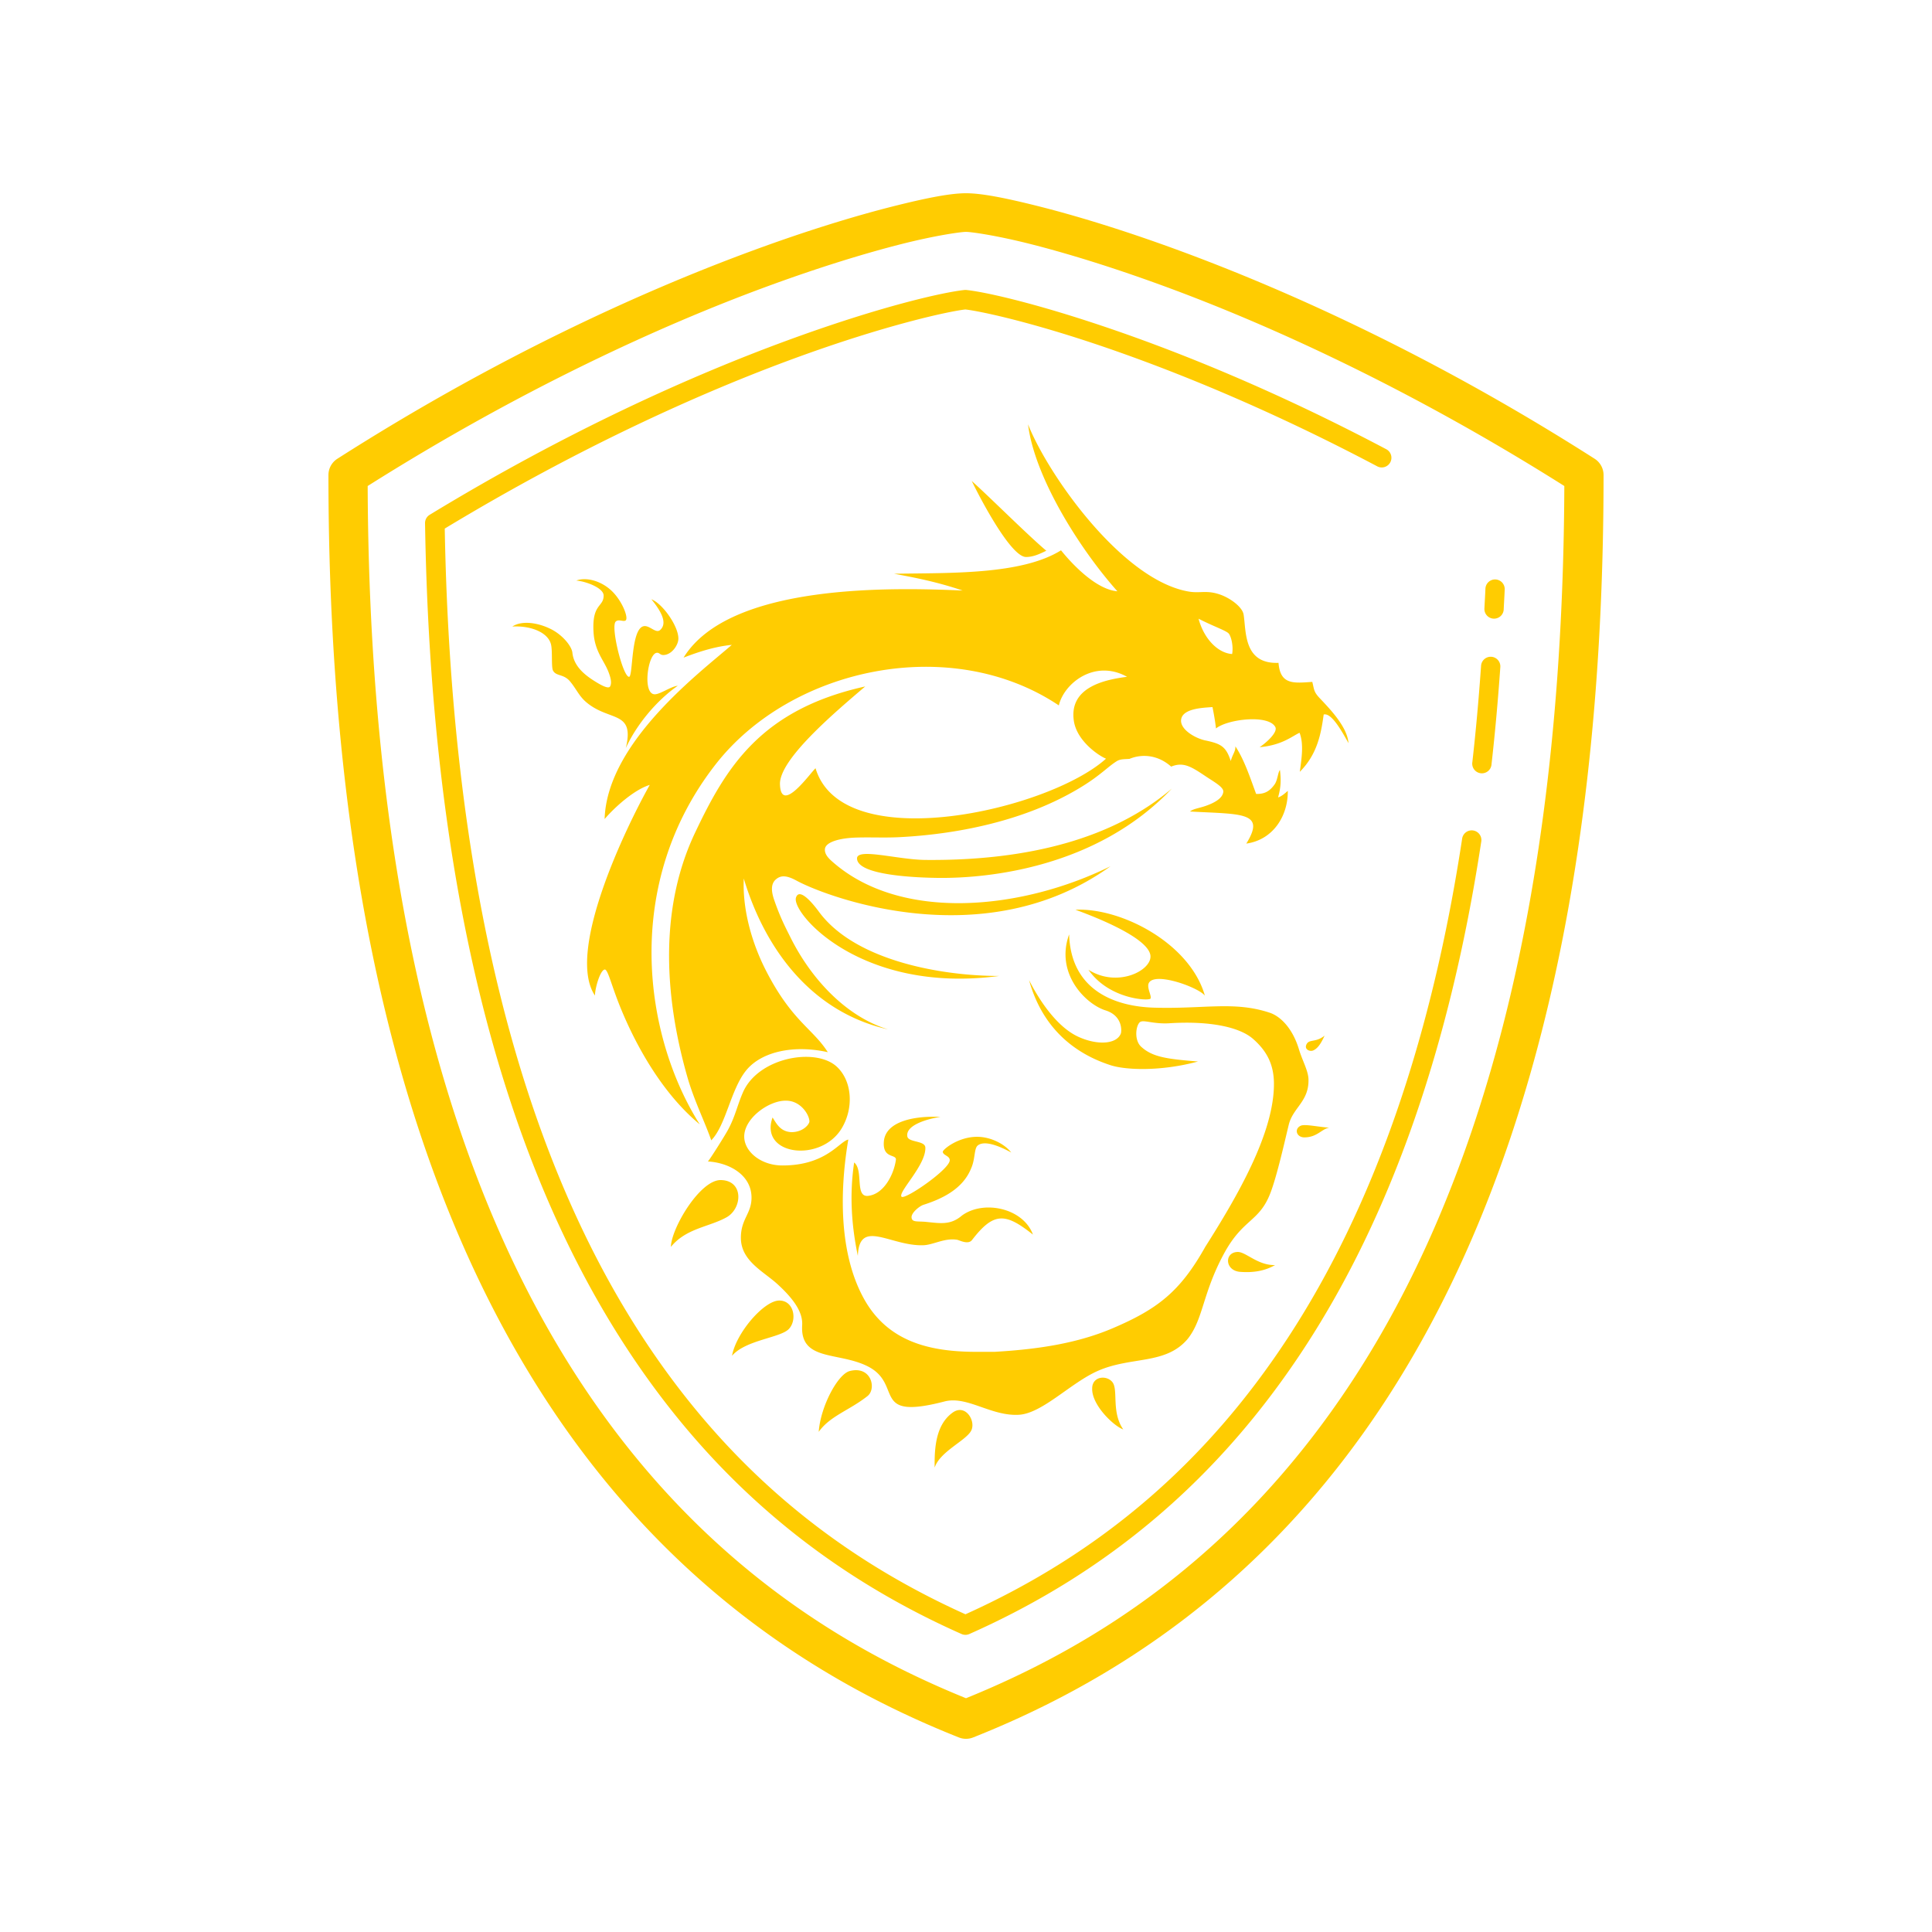 <svg xmlns="http://www.w3.org/2000/svg" viewBox="0 0 100 100">
  <path d="M50 10.002C49.224 10.002 48.033 10.223 46.168 10.695C44.303 11.168 41.862 11.902 38.977 12.963C33.206 15.085 25.66 18.511 17.461 23.746 A 1 1 0 0 0 17 24.588C17 47.532 21.79 62.558 28.297 72.514C34.804 82.469 43.017 87.303 49.631 89.93 A 1 1 0 0 0 50.369 89.93C56.983 87.303 65.196 82.467 71.703 72.512C78.21 62.556 83 47.531 83 24.588 A 1 1 0 0 0 82.539 23.746C74.34 18.511 66.794 15.085 61.023 12.963C58.138 11.902 55.697 11.168 53.832 10.695C51.967 10.223 50.776 10.002 50 10.002 z M 50 12.002C50.26 12.002 51.553 12.18 53.342 12.633C55.13 13.086 57.509 13.802 60.332 14.84C65.857 16.871 73.105 20.193 80.969 25.156C80.883 47.469 76.221 61.945 70.029 71.418C63.896 80.802 56.295 85.345 50 87.9C43.705 85.346 36.104 80.802 29.971 71.418C23.779 61.945 19.117 47.469 19.031 25.156C26.895 20.193 34.143 16.871 39.668 14.84C42.491 13.802 44.87 13.086 46.658 12.633C48.447 12.18 49.74 12.002 50 12.002 z M 49.975 15.008 A 0.5 0.5 0 0 0 49.918 15.01C48.83 15.125 45.564 15.851 40.691 17.643C35.819 19.434 29.402 22.288 22.24 26.646 A 0.5 0.5 0 0 0 22 27.08C22.292 45.204 25.752 59.563 32.434 69.775C36.827 76.491 42.525 81.36 49.768 84.576 A 0.5 0.5 0 0 0 50.174 84.576C57.417 81.36 63.114 76.491 67.508 69.775C72.012 62.89 75.063 54.11 76.668 43.574 A 0.501 0.501 0 1 0 75.678 43.424C74.089 53.854 71.076 62.494 66.672 69.227C62.417 75.73 56.947 80.411 49.971 83.555C42.994 80.411 37.524 75.73 33.27 69.227C26.775 59.299 23.344 45.216 23.02 27.359C30.009 23.133 36.281 20.328 41.035 18.58C45.805 16.826 49.091 16.117 49.965 16.018C50.697 16.099 53.225 16.629 56.934 17.885C60.667 19.149 65.614 21.14 71.266 24.127 A 0.501 0.501 0 1 0 71.734 23.242C66.032 20.228 61.035 18.218 57.254 16.938C53.472 15.657 50.955 15.108 50.023 15.01 A 0.5 0.5 0 0 0 49.975 15.008 z M 53.211 21.963C53.541 24.655 55.818 28.335 57.836 30.605C56.731 30.513 55.493 29.2 54.918 28.484C52.874 29.761 49.158 29.647 46.279 29.697C47.333 29.895 48.449 30.103 49.826 30.566C46.312 30.412 37.772 30.162 35.381 34.039C36.214 33.716 37.045 33.459 37.877 33.379C36.285 34.768 31.417 38.405 31.295 42.393C31.829 41.768 32.835 40.869 33.631 40.627C32.37 42.875 29.283 49.284 30.795 51.531C30.795 51.162 31.054 50.247 31.289 50.184C31.433 50.145 31.567 50.698 31.904 51.609C32.4 52.953 33.804 56.202 36.219 58.197C33.321 53.622 32.188 45.768 37.049 39.553C40.974 34.535 49.242 32.788 54.805 36.512C55.078 35.355 56.672 34.104 58.336 35.031C57.215 35.176 55.322 35.553 55.582 37.312C55.741 38.379 56.917 39.143 57.248 39.268C54.297 41.934 43.601 44.395 42.213 39.764C41.946 39.998 40.421 42.187 40.371 40.594C40.33 39.292 43.27 36.822 44.783 35.531C39.346 36.733 37.563 39.759 35.977 43.1C34.213 46.815 34.295 51.251 35.574 55.732C35.927 56.97 36.477 58.05 36.814 59.023C37.58 58.237 37.817 56.402 38.615 55.412C39.405 54.43 41.085 54.067 42.846 54.461C42.077 53.242 40.996 52.868 39.646 50.236C38.955 48.887 38.422 47.149 38.498 45.473C39.564 49.033 41.934 52.371 45.973 53.283C43.821 52.629 41.992 50.701 40.895 48.479C40.666 48.018 40.398 47.523 40.074 46.59C39.88 46.032 39.933 45.698 40.18 45.5C40.422 45.306 40.709 45.298 41.23 45.582C42.736 46.405 50.949 49.544 57.477 44.838C52.863 47.116 46.582 47.736 43.047 44.568C42.86 44.401 42.67 44.191 42.699 43.938C42.739 43.59 43.436 43.377 44.336 43.352C45.082 43.331 45.817 43.369 46.539 43.332C49.323 43.192 53.008 42.564 56.012 40.707C56.971 40.116 57.355 39.675 57.809 39.395C57.998 39.278 58.243 39.299 58.463 39.279C59.089 39.017 59.919 39.056 60.619 39.68C61.261 39.417 61.672 39.691 62.426 40.195C62.833 40.467 63.34 40.742 63.318 40.98C63.287 41.323 62.851 41.56 62.389 41.719C62.051 41.835 61.751 41.866 61.596 42.004C64.281 42.15 65.531 42.017 64.508 43.664C65.905 43.468 66.673 42.221 66.656 40.934C66.48 41.094 66.305 41.233 66.154 41.273C66.298 40.749 66.315 40.402 66.25 39.854C66.145 39.966 66.133 40.373 65.975 40.598C65.699 40.989 65.418 41.102 65.018 41.094C64.746 40.37 64.416 39.332 63.943 38.631C63.955 38.906 63.794 39.039 63.705 39.391C63.46 38.646 63.204 38.503 62.445 38.336C61.908 38.241 61.085 37.776 61.133 37.264C61.19 36.654 62.312 36.634 62.758 36.598C62.828 36.945 62.895 37.318 62.939 37.705C63.537 37.22 65.661 36.967 66.01 37.631C66.149 37.897 65.555 38.437 65.197 38.674C66.367 38.572 66.886 38.098 67.266 37.928C67.478 38.489 67.387 39.165 67.277 39.949C68.191 39.034 68.38 37.958 68.514 36.982C68.908 36.887 69.413 37.774 69.797 38.463C69.736 37.63 68.863 36.723 68.301 36.129C67.998 35.808 68.025 35.697 67.924 35.295C66.976 35.357 66.265 35.465 66.176 34.309C64.353 34.38 64.509 32.675 64.369 31.811C64.307 31.42 63.685 30.956 63.133 30.768C62.45 30.535 62.117 30.717 61.541 30.621C58.087 30.042 54.243 24.57 53.211 21.963 z M 50.297 24.895C50.677 25.682 52.304 28.83 53.109 28.83C53.484 28.83 53.82 28.669 54.156 28.506C53.19 27.692 51.291 25.789 50.297 24.895 z M 30.256 29.979C30.101 29.978 29.956 30.001 29.83 30.049C30.356 30.097 31.243 30.437 31.244 30.824C31.246 31.439 30.633 31.226 30.721 32.717C30.779 33.713 31.255 34.165 31.492 34.773C31.61 35.08 31.677 35.344 31.58 35.527C31.499 35.68 31.108 35.469 30.713 35.215C30.237 34.909 29.697 34.464 29.627 33.785C29.591 33.437 29.107 32.855 28.51 32.559C27.835 32.223 27.005 32.105 26.518 32.43C27.424 32.375 28.343 32.705 28.516 33.338C28.607 33.673 28.526 34.52 28.623 34.707C28.784 35.014 29.175 34.872 29.506 35.27C29.837 35.668 29.966 36.022 30.338 36.34C31.546 37.369 32.869 36.752 32.391 38.723C32.935 37.523 33.984 36.256 35.08 35.496C34.738 35.525 34.175 35.936 33.891 35.936C33.238 35.936 33.528 33.841 33.992 33.789C34.143 33.773 34.16 33.911 34.346 33.904C34.772 33.889 35.105 33.393 35.113 33.064C35.126 32.422 34.296 31.238 33.717 31.02C34.156 31.561 34.595 32.237 34.164 32.613C33.946 32.803 33.626 32.361 33.328 32.41C32.646 32.52 32.77 35.018 32.562 35.031C32.248 35.051 31.6 32.459 31.865 32.178C32.012 32.023 32.267 32.201 32.383 32.113C32.54 31.993 32.23 31.157 31.705 30.627C31.281 30.199 30.722 29.98 30.256 29.979 z M 77.396 29.992 A 0.5 0.5 0 0 0 76.885 30.48C76.872 30.809 76.85 31.135 76.834 31.477 A 0.5 0.5 0 1 0 77.832 31.523C77.848 31.195 77.869 30.867 77.883 30.52 A 0.5 0.5 0 0 0 77.396 29.992 z M 62.037 32.025C62.797 32.413 63.366 32.603 63.568 32.762C63.718 32.881 63.851 33.439 63.775 33.852C63.073 33.811 62.328 33.107 62.037 32.025 z M 77.137 33.994 A 0.5 0.5 0 0 0 76.66 34.465C76.541 36.163 76.392 37.825 76.209 39.443 A 0.5 0.5 0 1 0 77.201 39.557C77.386 37.923 77.536 36.245 77.656 34.535 A 0.5 0.5 0 0 0 77.137 33.994 z M 60.654 40.818C57.642 43.385 53.244 44.561 47.893 44.51C46.462 44.495 44.371 43.879 44.359 44.428C44.359 45.324 47.541 45.434 48.662 45.441C51.059 45.454 56.73 44.955 60.654 40.818 z M 41.451 46.291C41.34 46.264 41.247 46.306 41.199 46.463C40.957 47.255 44.551 51.466 51.711 50.516C48.835 50.516 44.271 49.767 42.377 47.178C42.303 47.078 41.786 46.373 41.451 46.291 z M 55.664 47.088C57.622 47.801 59.451 48.711 59.545 49.451C59.643 50.219 57.852 51.153 56.338 50.195C57.396 51.722 59.458 51.819 59.547 51.689C59.631 51.567 59.338 51.115 59.465 50.877C59.781 50.284 62.046 51.112 62.365 51.535C61.59 48.818 58.031 46.976 55.664 47.088 z M 55.338 48.363C54.603 50.39 56.199 51.977 57.221 52.297C58.126 52.581 58.055 53.389 58.014 53.496C57.802 54.045 56.821 54.12 55.824 53.668C54.656 53.139 53.735 51.664 53.264 50.73C53.926 53.132 55.528 54.506 57.49 55.137C58.271 55.388 60.076 55.465 62.01 54.943C60.381 54.813 59.647 54.712 59.064 54.176C58.71 53.852 58.778 53.133 58.986 52.92C59.155 52.747 59.661 53.019 60.539 52.963C62.625 52.833 64.155 53.16 64.854 53.77C65.547 54.376 65.919 55.057 65.938 56.02C65.986 58.606 64.019 61.958 62.383 64.539C61.087 66.851 59.918 67.756 57.602 68.746C55.787 69.522 53.763 69.84 51.473 69.971L50.553 69.971C48.145 69.971 45.938 69.466 44.695 67.182C43.415 64.83 43.462 61.616 43.908 58.984C43.444 59.081 42.76 60.331 40.484 60.324C39.385 60.32 38.514 59.604 38.521 58.818C38.53 57.862 39.822 56.95 40.689 56.971C41.434 56.971 41.882 57.683 41.896 58.037C41.901 58.181 41.58 58.6 40.961 58.6C40.385 58.57 40.192 58.158 39.988 57.84C39.284 59.808 42.502 60.207 43.578 58.383C44.195 57.338 44.108 55.961 43.322 55.221C42.229 54.188 39.205 54.729 38.438 56.58C38.16 57.221 38.044 57.825 37.662 58.514C37.478 58.846 36.76 59.987 36.641 60.117C37.743 60.182 38.871 60.805 38.898 61.949C38.919 62.817 38.34 63.075 38.348 64.086C38.359 65.266 39.511 65.803 40.234 66.461C41.179 67.322 41.557 67.983 41.52 68.594C41.408 70.465 43.371 69.96 44.889 70.709C46.792 71.648 45.003 73.55 48.889 72.539C50.063 72.234 51.292 73.309 52.732 73.229C53.952 73.162 55.423 71.568 56.838 70.951C58.571 70.193 60.339 70.653 61.479 69.297C62.287 68.273 62.231 66.976 63.34 64.912C64.327 63.074 65.16 63.268 65.744 61.781C66.097 60.881 66.516 58.993 66.705 58.219C66.923 57.325 67.756 57.018 67.727 55.867C67.715 55.416 67.411 54.902 67.232 54.309C66.908 53.237 66.287 52.606 65.719 52.418C63.878 51.807 62.34 52.233 59.725 52.156C57.784 52.099 55.427 51.312 55.338 48.363 z M 68.561 53.605C68.093 53.981 67.755 53.765 67.619 54.066C67.503 54.322 67.797 54.441 67.961 54.375C68.242 54.263 68.42 53.908 68.561 53.605 z M 48.678 57.811C47.299 57.745 45.829 58.049 45.748 59.09C45.677 59.996 46.418 59.716 46.371 60.039C46.264 60.797 45.746 61.811 44.93 61.898C44.232 61.972 44.708 60.563 44.211 60.17C43.964 61.823 44.071 63.419 44.402 65.004C44.47 63.043 46.097 64.512 47.793 64.453C48.316 64.435 48.899 64.06 49.547 64.172C49.659 64.192 50.113 64.442 50.311 64.184C51.437 62.722 52.036 62.767 53.465 63.902C52.96 62.525 50.905 62.093 49.785 62.92C49.192 63.427 48.661 63.315 47.924 63.244C47.48 63.201 47.189 63.282 47.182 63C47.177 62.766 47.591 62.427 47.799 62.361C48.803 62.04 49.841 61.524 50.262 60.482C50.485 59.997 50.412 59.448 50.607 59.291C50.909 59.045 51.559 59.226 52.342 59.654C52.007 59.222 51.319 58.865 50.645 58.842C49.627 58.809 48.795 59.499 48.799 59.615C48.806 59.805 49.164 59.821 49.158 60.055C49.158 60.524 46.809 62.138 46.66 61.938C46.481 61.694 47.937 60.299 47.896 59.395C47.879 59.03 47.026 59.139 46.965 58.828C46.855 58.259 47.934 57.922 48.678 57.811 z M 67.541 58.236C67.447 58.236 67.371 58.246 67.318 58.271C66.975 58.435 67.106 58.875 67.521 58.871C68.174 58.865 68.41 58.435 68.797 58.369C68.276 58.326 67.824 58.236 67.541 58.236 z M 37.316 61.08C36.235 61.056 34.746 63.572 34.725 64.539C35.511 63.572 36.704 63.51 37.605 63.008C38.424 62.552 38.507 61.107 37.316 61.08 z M 64.072 64.801C63.36 64.806 63.387 65.775 64.199 65.832C64.807 65.874 65.413 65.814 65.996 65.48C65.113 65.504 64.487 64.801 64.072 64.801 z M 40.33 67.316C39.546 67.321 38.101 68.984 37.889 70.176C38.579 69.363 40.36 69.249 40.816 68.803C41.272 68.357 41.115 67.311 40.33 67.316 z M 44.361 70.922C44.248 70.916 44.121 70.928 43.982 70.965C43.362 71.126 42.468 72.804 42.377 74.113C42.963 73.285 43.962 73.003 44.902 72.26C45.322 71.927 45.155 70.963 44.361 70.922 z M 56.943 71.322C56.72 71.372 56.532 71.547 56.531 71.863C56.5 72.719 57.642 73.811 58.141 73.988C57.512 73.089 57.893 71.935 57.578 71.539C57.428 71.35 57.167 71.273 56.943 71.322 z M 49.785 72.992C49.644 72.963 49.485 72.992 49.318 73.109C48.428 73.74 48.364 74.959 48.377 75.963C48.65 75.137 49.969 74.581 50.258 74.07C50.469 73.699 50.208 73.08 49.785 72.992 z" fill="#FFCC01" />
</svg>